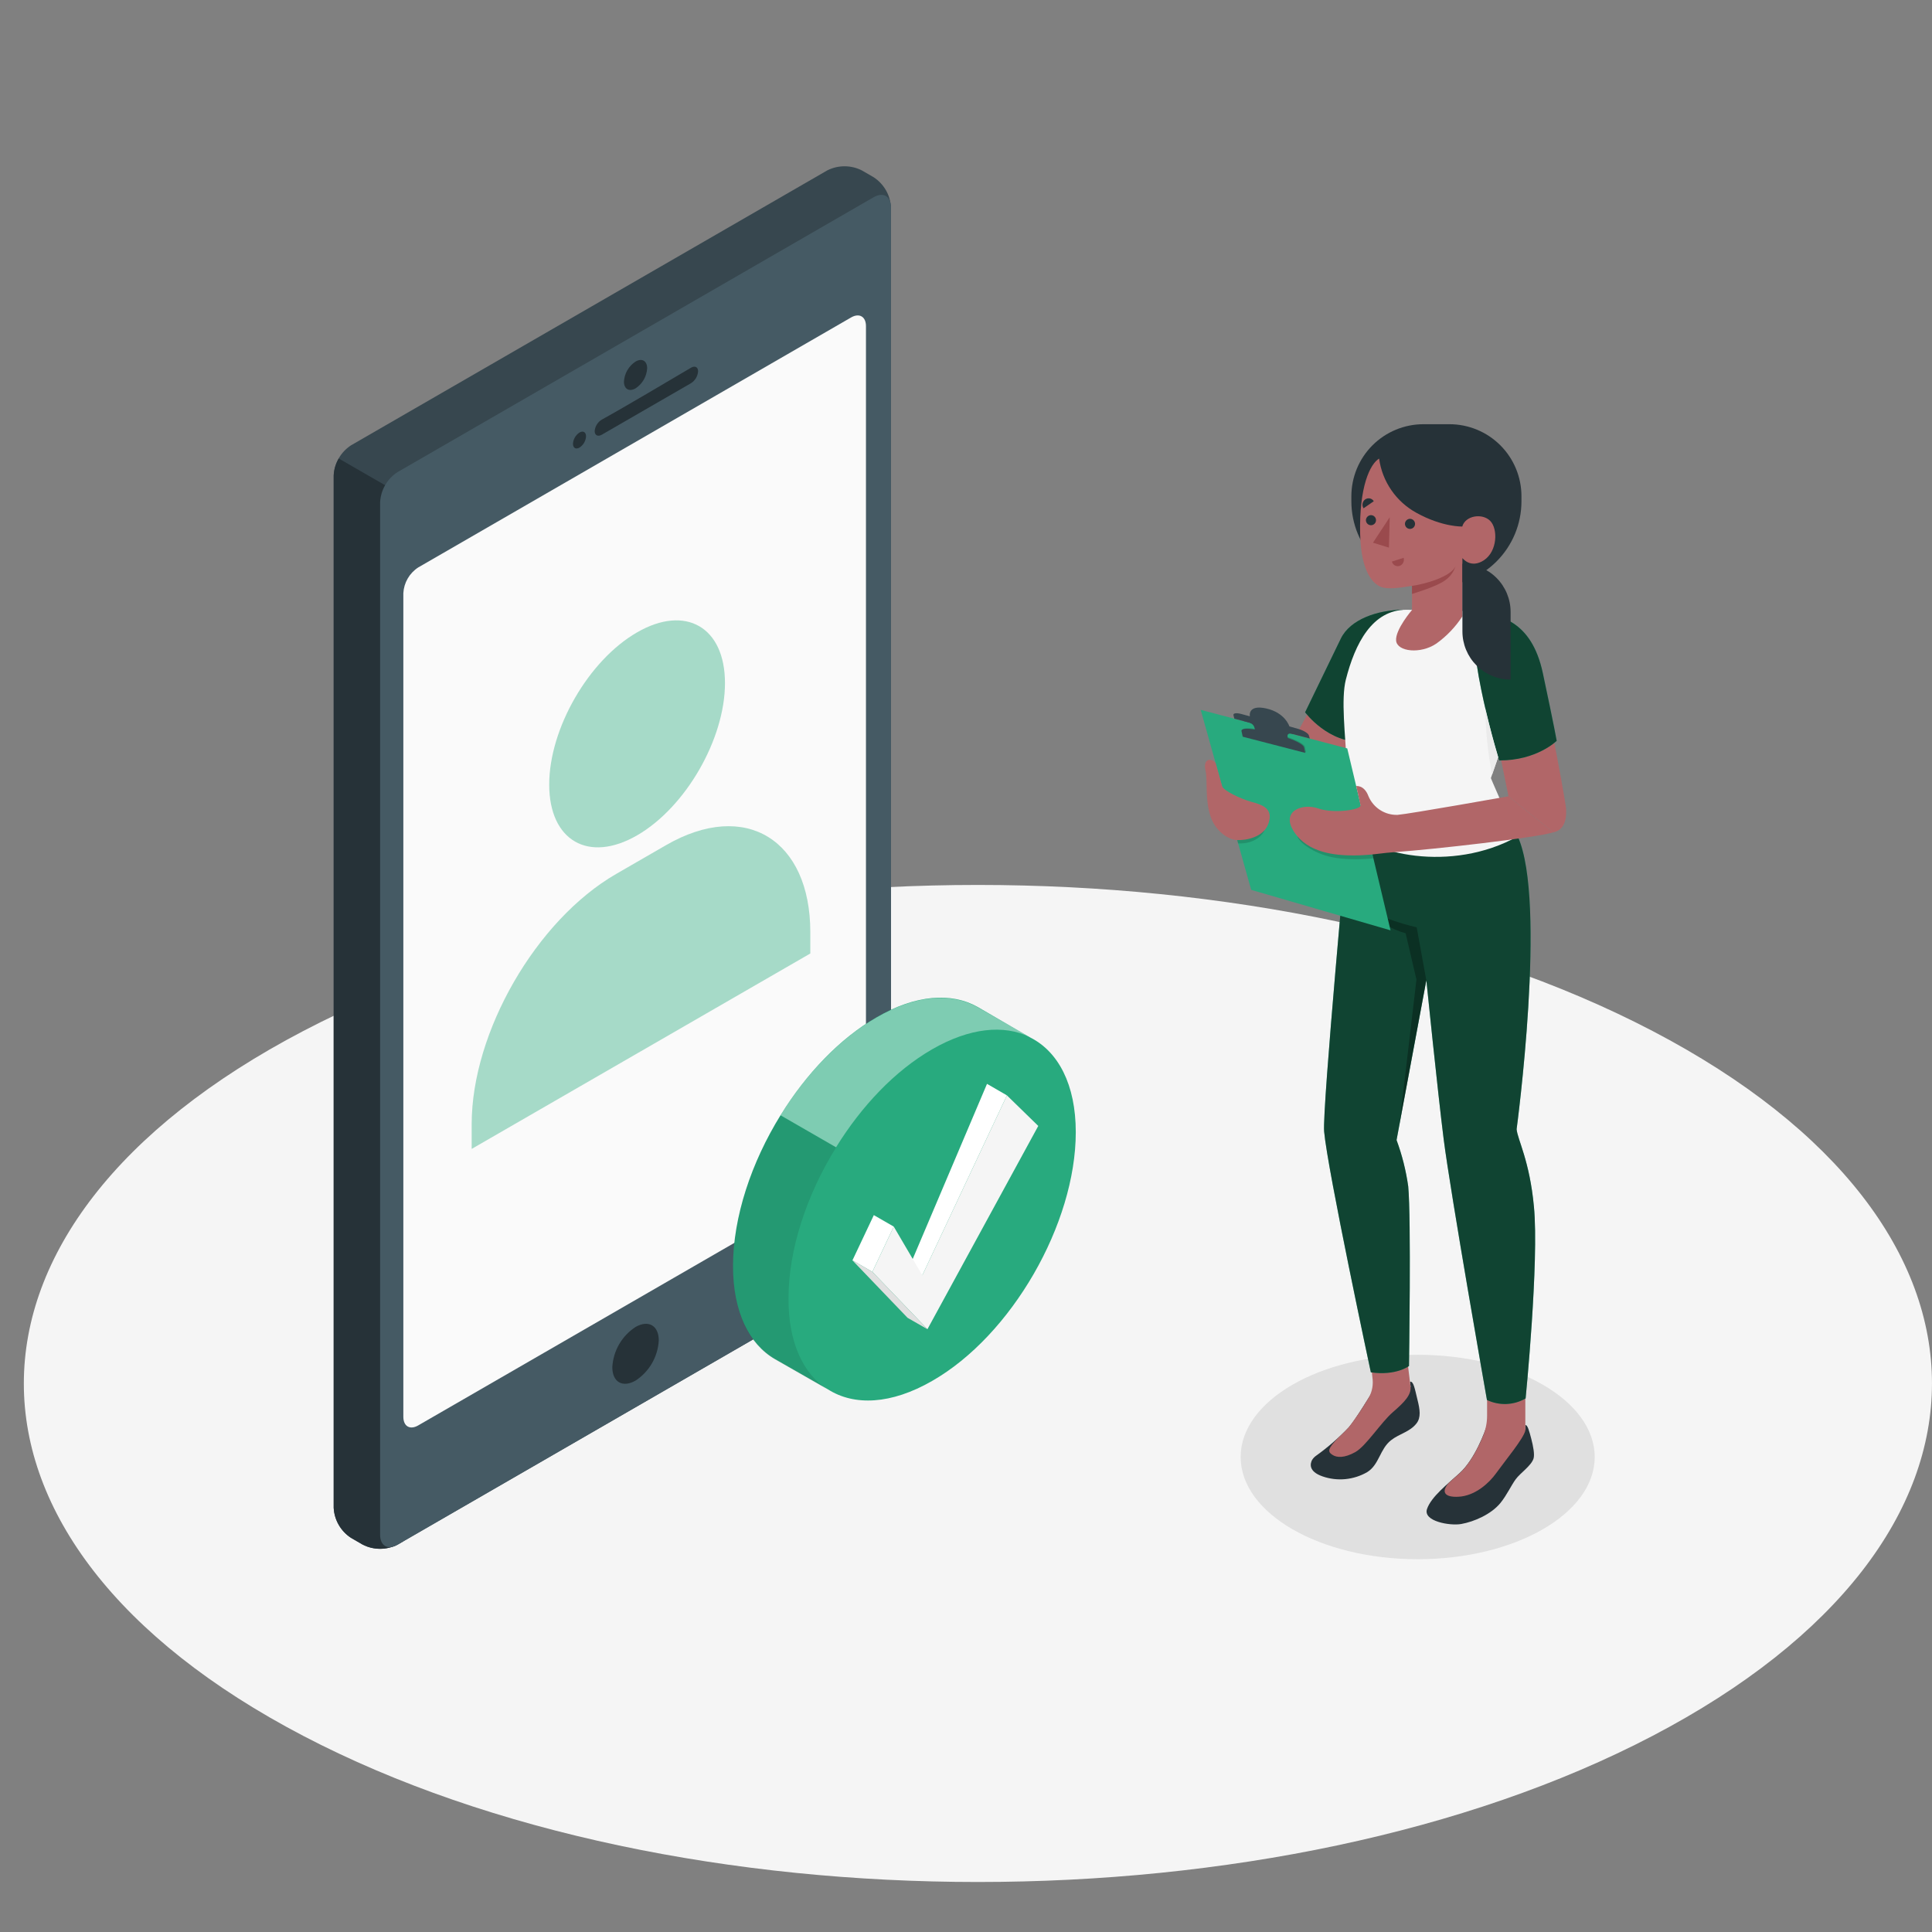<svg width="384" height="384" viewBox="0 0 384 384" fill="none" xmlns="http://www.w3.org/2000/svg">
<rect x="0" y="0" width="384" height="384" fill="#808080" stroke="none"/>
<path d="M60.281 345.02C134.333 383.742 254.403 383.742 328.456 345.02C402.508 306.299 402.508 243.605 328.456 204.918C254.403 166.231 134.333 166.197 60.281 204.918C-13.772 243.639 -13.78 306.342 60.281 345.02Z" fill="#F5F5F5"/>
<path d="M281.775 309.905C301.207 309.905 316.959 300.809 316.959 289.589C316.959 278.369 301.207 269.273 281.775 269.273C262.343 269.273 246.59 278.369 246.59 289.589C246.59 300.809 262.343 309.905 281.775 309.905Z" fill="#E0E0E0"/>
<path d="M72.107 307.013L69.766 305.662C68.764 305.009 67.93 304.128 67.332 303.092C66.734 302.056 66.389 300.894 66.324 299.699V94.485C66.388 93.289 66.733 92.125 67.331 91.087C67.929 90.05 68.763 89.168 69.766 88.513L164.418 33.873C165.485 33.331 166.664 33.049 167.86 33.049C169.056 33.049 170.236 33.331 171.302 33.873L173.642 35.224C174.644 35.878 175.478 36.758 176.076 37.794C176.674 38.83 177.019 39.993 177.084 41.187V246.41C177.019 247.604 176.674 248.767 176.076 249.803C175.478 250.839 174.644 251.719 173.642 252.373L78.99 307.013C77.924 307.555 76.745 307.837 75.549 307.837C74.352 307.837 73.173 307.555 72.107 307.013Z" fill="#37474F"/>
<path d="M80.169 98.537L67.331 91.129C66.713 92.158 66.367 93.328 66.324 94.528V299.699C66.389 300.893 66.734 302.056 67.332 303.092C67.93 304.128 68.764 305.009 69.766 305.662L72.107 307.013C73.173 307.555 74.352 307.837 75.549 307.837C76.745 307.837 77.924 307.555 78.99 307.013L80.161 306.342L80.169 98.537Z" fill="#263238"/>
<path d="M75.551 99.811V305.051C75.551 307.254 77.091 308.141 78.993 307.039L173.645 252.399C174.646 251.745 175.48 250.865 176.078 249.829C176.676 248.793 177.022 247.63 177.087 246.436V41.187C177.087 38.993 175.546 38.107 173.645 39.2L78.993 93.848C77.99 94.501 77.155 95.381 76.557 96.417C75.958 97.454 75.614 98.617 75.551 99.811Z" fill="#455A64"/>
<path d="M83.119 112.787L169.167 63.094C170.793 62.157 172.118 62.922 172.118 64.816V228.52C172.063 229.544 171.766 230.541 171.254 231.429C170.741 232.317 170.026 233.072 169.167 233.632L83.119 283.315C81.484 284.262 80.168 283.496 80.168 281.594V117.898C80.221 116.874 80.517 115.876 81.03 114.988C81.543 114.1 82.259 113.345 83.119 112.787Z" fill="#FAFAFA"/>
<g opacity="0.4">
<path d="M126.628 125.685C136.274 120.118 144.095 124.635 144.095 135.77C144.095 146.904 136.274 160.465 126.628 166.033C116.982 171.6 109.16 167.091 109.16 155.948C109.16 144.805 116.982 131.235 126.628 125.685Z" fill="#28AA7E"/>
<path d="M161.056 185.273C161.056 166.97 148.209 158.839 132.359 167.994L122.447 173.716C106.597 182.863 93.75 205.124 93.75 223.426V228.356L161.056 189.515V185.273Z" fill="#28AA7E"/>
</g>
<path d="M126.322 71.863C127.595 71.123 128.628 71.725 128.628 73.197C128.585 73.997 128.354 74.776 127.953 75.469C127.552 76.163 126.993 76.753 126.322 77.189C125.048 77.929 124.016 77.327 124.016 75.856C124.058 75.055 124.289 74.277 124.69 73.583C125.091 72.889 125.65 72.3 126.322 71.863Z" fill="#263238"/>
<path d="M119.658 83.376C124.348 80.794 132.711 75.812 137.332 73.093C138.115 72.629 138.752 72.947 138.752 73.799C138.718 74.279 138.571 74.745 138.323 75.158C138.074 75.57 137.732 75.918 137.324 76.174L119.624 86.396C118.832 86.852 118.195 86.534 118.195 85.673C118.235 85.201 118.389 84.745 118.644 84.345C118.899 83.945 119.247 83.612 119.658 83.376Z" fill="#263238"/>
<path d="M115.182 85.966C115.896 85.553 116.481 85.889 116.481 86.715C116.456 87.165 116.325 87.603 116.1 87.993C115.874 88.383 115.56 88.715 115.182 88.961C114.468 89.374 113.883 89.038 113.883 88.212C113.908 87.762 114.039 87.324 114.265 86.934C114.49 86.544 114.805 86.213 115.182 85.966Z" fill="#263238"/>
<path d="M126.315 263.748C128.897 262.277 130.936 263.473 130.936 266.416C130.85 268.018 130.386 269.577 129.583 270.966C128.78 272.355 127.661 273.535 126.315 274.41C123.734 275.881 121.703 274.685 121.703 271.742C121.79 270.141 122.253 268.583 123.054 267.194C123.855 265.805 124.973 264.625 126.315 263.748Z" fill="#263238"/>
<path d="M204.793 206.218L194.415 200.195L194.303 200.135C189.141 197.226 182.068 197.648 174.229 202.182C166.897 206.407 160.203 213.455 155.161 221.621C149.335 231.017 145.695 241.902 145.695 251.651C145.695 260.746 148.879 267.14 154.025 270.125L164.565 276.149C169.771 279.47 177.111 279.169 185.268 274.471C201.024 265.47 213.819 243.279 213.819 225.028C213.819 215.563 210.343 209.032 204.793 206.218Z" fill="#28AA7E"/>
<path opacity="0.1" d="M164.346 276.097L154.021 270.194C148.858 267.208 145.691 260.815 145.691 251.72C145.691 241.962 149.357 231.069 155.157 221.689L166.188 228.048C160.354 237.453 156.723 248.312 156.723 258.053C156.68 266.735 159.597 272.956 164.346 276.097Z" fill="black"/>
<path opacity="0.4" d="M204.618 206.098C199.524 203.628 192.735 204.256 185.283 208.55C177.831 212.844 171.223 219.865 166.172 228.031L155.141 221.672C160.183 213.506 166.877 206.459 174.209 202.234C182.039 197.708 189.121 197.278 194.284 200.186L194.395 200.246L204.618 206.098Z" fill="white"/>
<path d="M200.135 217.714L196.177 215.425L180.68 251.952L183.321 253.475L200.135 217.714Z" fill="white"/>
<path d="M177.639 243.795L173.68 241.515L169.43 250.507L173.388 252.787L177.639 243.795Z" fill="white"/>
<path d="M184.336 264.188L173.391 252.787L177.641 243.795L183.32 253.476L200.134 217.714L206.364 223.789L184.336 264.188Z" fill="#F5F5F5"/>
<path d="M169.43 250.506L173.388 252.787L184.333 264.188L180.384 261.925L169.43 250.506Z" fill="#E0E0E0"/>
<path d="M285.502 116.54C289.984 116.54 294.283 114.759 297.452 111.59C300.621 108.421 302.402 104.122 302.402 99.64V98.642C302.403 96.761 302.033 94.898 301.314 93.16C300.595 91.422 299.541 89.842 298.211 88.512C296.881 87.181 295.303 86.126 293.565 85.406C291.827 84.686 289.964 84.315 288.083 84.315H282.921C279.121 84.315 275.477 85.825 272.79 88.511C270.103 91.198 268.594 94.842 268.594 98.642V99.64C268.594 101.86 269.031 104.059 269.881 106.109C270.731 108.16 271.976 110.024 273.547 111.593C275.117 113.163 276.981 114.407 279.032 115.256C281.084 116.105 283.282 116.541 285.502 116.54Z" fill="#263238"/>
<path d="M268.07 283.704C266.099 285.772 263.938 287.65 261.616 289.314C261.262 289.551 260.968 289.866 260.756 290.235C260.454 290.872 259.981 292.438 262.864 293.444C264.321 293.95 265.871 294.134 267.406 293.986C268.942 293.837 270.427 293.359 271.761 292.584C274.136 291.104 274.239 288.023 276.476 286.26C278.129 284.96 280.194 284.625 281.536 282.921C282.465 281.733 282.224 280.159 281.734 278.205C281.209 276.072 280.96 274.462 280.254 274.626L280.374 275.607C279.514 277.009 274.928 277.422 272.897 276.467C272.862 276.45 269.352 282.301 268.07 283.704Z" fill="#263238"/>
<path d="M266.061 285.691C266.75 285.063 267.421 284.409 268.066 283.704C269.417 281.95 270.661 280.117 271.792 278.214C272.571 277.061 272.938 275.678 272.833 274.29C272.67 272.81 272.265 269.033 272.265 269.033L279.493 268.516L280.354 275.607C280.526 277.216 279.201 278.644 276.843 280.675C274.485 282.706 271.508 287.43 269.374 288.617C267.24 289.804 265.726 289.761 264.814 289.15C263.901 288.54 263.772 288.04 266.061 285.691Z" fill="#B16668"/>
<path d="M295.556 284.349V283.256C295.135 284.538 293.147 290.02 290.127 292.773C287.734 294.959 284.465 297.48 283.63 299.924C282.795 302.367 288.182 303.305 290.419 302.909C293.001 302.453 296.391 300.973 298.224 298.728C299.506 297.144 300.332 295.286 301.253 294.021C302.173 292.756 304.29 291.388 304.789 289.942C305.064 289.15 304.737 287.421 304.35 285.958C303.963 284.495 303.619 283.136 303.163 283.256V284.117C302.079 284.966 300.737 285.419 299.359 285.399C298.249 285.416 295.548 285.192 295.556 284.349Z" fill="#263238"/>
<path d="M287.964 294.726C288.704 294.063 289.453 293.418 290.133 292.799C292.241 290.88 293.85 287.636 294.771 285.399C295.297 284.13 295.569 282.771 295.571 281.397V277.095H303.169V284.151V284.34C302.808 285.923 299.314 290.123 297.335 292.859C296.01 294.692 293.489 297.032 290.451 297.437C287.569 297.764 286.106 296.86 287.964 294.726Z" fill="#B16668"/>
<path d="M301.653 166.241C307.548 179.105 301.438 224.434 301.438 224.434C301.619 226.525 304.02 230.638 304.88 239.828C305.93 250.687 303.228 277.947 303.228 277.947C302.07 278.622 300.764 279.002 299.425 279.056C298.085 279.11 296.753 278.836 295.544 278.257C295.544 278.257 288.307 237.187 286.939 226.396C285.752 216.974 283.497 194.826 283.497 194.826L277.577 226.594C278.673 229.567 279.449 232.647 279.892 235.784C280.503 242.143 280.047 271.511 280.047 271.511C280.047 271.511 277.466 273.49 272.466 272.759C272.466 272.759 263.861 232.54 263.182 224.899C262.786 220.339 267.983 164.356 267.983 164.356L301.653 166.241Z" fill="#28AA7E"/>
<path opacity="0.6" d="M301.653 166.241C307.548 179.105 301.438 224.434 301.438 224.434C301.619 226.525 304.02 230.638 304.88 239.828C305.93 250.687 303.228 277.947 303.228 277.947C302.07 278.622 300.764 279.002 299.425 279.056C298.085 279.11 296.753 278.836 295.544 278.257C295.544 278.257 288.307 237.187 286.939 226.396C285.752 216.974 283.497 194.826 283.497 194.826L277.577 226.594C278.673 229.567 279.449 232.647 279.892 235.784C280.503 242.143 280.047 271.511 280.047 271.511C280.047 271.511 277.466 273.49 272.466 272.759C272.466 272.759 263.861 232.54 263.182 224.899C262.786 220.339 267.983 164.356 267.983 164.356L301.653 166.241Z" fill="black"/>
<path opacity="0.3" d="M283.485 194.825L281.575 184.302C281.575 184.302 273.478 182.624 269.812 179.139C269.812 179.139 273.659 183.932 279.381 185.498L281.532 194.696L278.15 223.436L283.485 194.825Z" fill="black"/>
<path d="M311.258 160.648C311.197 159.787 309.614 150.796 308.53 145.753L297.938 148.997L299.822 158.273L308.736 165.432C311.542 164.881 311.318 161.491 311.258 160.648Z" fill="#B16668"/>
<path d="M260.02 141.648L255.012 150.829L262.808 157.507L269.941 146.191L260.02 141.648Z" fill="#B16668"/>
<path d="M278.811 121.195C273.846 121.247 268.373 123.045 266.489 126.943C264.604 130.841 259.398 141.571 259.398 141.571C259.398 141.571 264.036 147.87 270.998 147.414L278.811 121.195Z" fill="#28AA7E"/>
<path opacity="0.6" d="M278.811 121.195C273.846 121.247 268.373 123.045 266.489 126.943C264.604 130.841 259.398 141.571 259.398 141.571C259.398 141.571 264.036 147.87 270.998 147.414L278.811 121.195Z" fill="black"/>
<path d="M289.087 121.367L293.226 121.539C297.718 122.615 299.344 125.704 301.228 129.688C302.61 132.764 302.74 136.258 301.59 139.428L296.324 154.659C296.324 154.659 298.785 160.613 301.65 166.241C288.442 173.615 271.947 169.734 267.971 164.356C267.808 163.212 268.031 158.075 267.713 152.224C267.377 145.977 266.517 138.929 267.498 135.074C269.322 127.915 272.73 121.195 279.545 121.195L289.087 121.367Z" fill="#F5F5F5"/>
<path d="M293.247 121.539C297.747 122.176 304.373 123.08 306.653 133.792C308.968 144.652 309.407 147.242 309.407 147.242C309.407 147.242 305.466 151.174 297.988 151.14C297.971 151.14 291.38 129.817 293.247 121.539Z" fill="#28AA7E"/>
<path opacity="0.6" d="M293.247 121.539C297.747 122.176 304.373 123.08 306.653 133.792C308.968 144.652 309.407 147.242 309.407 147.242C309.407 147.242 305.466 151.174 297.988 151.14C297.971 151.14 291.38 129.817 293.247 121.539Z" fill="black"/>
<path d="M297.773 150.477C296.912 147.629 296.052 144.376 295.234 140.883C295.27 145.274 295.716 149.653 296.568 153.962L297.773 150.477Z" fill="#EBEBEB"/>
<path d="M274.108 91.147C272.327 92.206 270.124 96.697 270.339 106.111C270.52 114.087 273.11 116.058 274.409 116.626C275.708 117.194 278.212 116.85 280.647 116.445V121.238C280.647 121.238 277.283 125.145 277.489 127.339C277.696 129.533 282.351 130.058 285.5 127.907C287.539 126.438 289.29 124.607 290.663 122.503V110.921C290.663 110.921 292.307 113.115 294.966 111.334C297.624 109.553 297.753 105.13 296.196 103.538C294.639 101.946 291.257 102.454 290.637 104.648C290.637 104.648 286.748 104.794 281.577 101.955C279.571 100.865 277.85 99.319 276.553 97.442C275.256 95.564 274.418 93.408 274.108 91.147Z" fill="#B16668"/>
<path d="M279.242 104.107C279.239 104.304 279.294 104.498 279.401 104.665C279.507 104.831 279.66 104.963 279.841 105.043C280.021 105.123 280.222 105.148 280.416 105.115C280.611 105.082 280.792 104.993 280.936 104.858C281.081 104.723 281.182 104.548 281.228 104.356C281.274 104.164 281.262 103.963 281.195 103.777C281.127 103.591 281.006 103.43 280.847 103.313C280.688 103.195 280.498 103.127 280.301 103.117C280.166 103.112 280.032 103.134 279.906 103.182C279.78 103.229 279.665 103.301 279.566 103.392C279.468 103.484 279.389 103.595 279.333 103.717C279.278 103.84 279.247 103.972 279.242 104.107Z" fill="#263238"/>
<path d="M278.98 110.87L276.648 111.618C276.688 111.776 276.759 111.924 276.858 112.054C276.956 112.184 277.08 112.292 277.222 112.372C277.363 112.453 277.52 112.504 277.681 112.522C277.843 112.54 278.007 112.525 278.163 112.479C278.482 112.371 278.747 112.142 278.9 111.841C279.052 111.54 279.081 111.191 278.98 110.87Z" fill="#9A4A4D"/>
<path d="M271.018 101.026L273.049 99.623C272.964 99.481 272.851 99.358 272.716 99.262C272.582 99.166 272.428 99.1 272.266 99.066C272.104 99.033 271.937 99.034 271.775 99.069C271.614 99.105 271.461 99.173 271.328 99.27C271.062 99.468 270.882 99.76 270.824 100.087C270.767 100.413 270.836 100.749 271.018 101.026Z" fill="#263238"/>
<path d="M271.484 103.383C271.483 103.58 271.54 103.773 271.647 103.939C271.754 104.104 271.908 104.234 272.089 104.313C272.27 104.392 272.47 104.416 272.664 104.382C272.858 104.348 273.038 104.258 273.182 104.123C273.325 103.987 273.426 103.813 273.471 103.621C273.516 103.429 273.504 103.228 273.436 103.043C273.368 102.858 273.247 102.696 273.088 102.58C272.929 102.463 272.74 102.395 272.543 102.385C272.271 102.38 272.008 102.482 271.81 102.668C271.613 102.855 271.496 103.111 271.484 103.383Z" fill="#263238"/>
<path d="M276.217 102.806L276.062 108.847L272.887 107.866L276.217 102.806Z" fill="#9A4A4D"/>
<path d="M280.645 116.446C283.226 116.11 288.483 114.596 289.309 112.505C288.98 113.562 288.335 114.493 287.459 115.172C285.885 116.523 280.645 118.046 280.645 118.046V116.446Z" fill="#9A4A4D"/>
<path d="M238.648 141.09L267.775 148.756L276.38 184.913L248.682 176.868L238.648 141.09Z" fill="#28AA7E"/>
<path opacity="0.15" d="M251.342 165.01C251.076 165.75 249.475 167.798 246.085 167.634L245.672 166.137L251.342 165.01Z" fill="black"/>
<path opacity="0.15" d="M257.863 166.138C257.992 167.101 259.971 168.891 263.319 170.001C267.131 171.275 272.973 170.604 272.973 170.604L272.448 168.805L257.863 166.138Z" fill="black"/>
<path opacity="0.15" d="M247.178 146.321C247.178 146.321 247.075 145.821 246.937 145.211C246.8 144.6 248.521 144.565 250.758 145.15L255.06 146.26C257.298 146.845 259.225 147.818 259.363 148.429L259.604 149.539L247.178 146.321Z" fill="black"/>
<path d="M245.16 142.131C245.074 141.743 245.762 141.649 246.7 141.907L248.421 142.372C248.421 142.372 247.913 139.971 251.682 140.814C255.451 141.657 256.277 144.376 256.277 144.376L258.093 144.893C259.099 145.177 260.003 145.753 260.123 146.106L260.338 146.794L245.332 142.845C245.332 142.845 245.237 142.509 245.16 142.131Z" fill="#37474F"/>
<path d="M247.225 143.326C248.602 143.662 249.169 143.843 249.376 144.789C249.608 145.873 249.703 146.665 249.703 146.665L256.346 148.386C256.346 148.386 256.027 147.018 255.924 146.484C255.821 145.951 256.045 145.624 257.103 145.908L257.189 145.486L246.777 142.87L247.225 143.326Z" fill="#37474F"/>
<path d="M246.999 146.424C246.999 146.424 246.895 145.925 246.758 145.314C246.62 144.703 248.341 144.677 250.578 145.254L254.881 146.373C257.118 146.949 259.045 147.921 259.183 148.532L259.424 149.642L246.999 146.424Z" fill="#37474F"/>
<path d="M308.729 165.432L299.806 158.273C299.806 158.273 280.084 161.783 277.761 161.964C276.535 161.997 275.328 161.659 274.298 160.994C273.267 160.33 272.462 159.369 271.987 158.238C271.127 155.958 269.552 156.242 269.552 156.242C269.552 156.242 270.232 159.125 270.413 160.045C270.593 160.966 265.078 161.766 261.997 160.682C258.917 159.598 254.451 161.155 257.213 165.346C259.975 169.536 265.353 170.027 269.079 170.027C270.641 170.015 272.201 169.912 273.751 169.717C274.956 169.562 276.16 169.442 277.374 169.356C285.058 168.805 305.287 166.516 308.729 165.432Z" fill="#B16668"/>
<path d="M241.613 151.655L242.904 156.268C243.154 157.128 246.535 158.763 248.678 159.357C250.82 159.95 253.161 160.639 252.12 163.659C251.19 166.421 247.662 167.049 245.873 166.972C244.083 166.894 241.622 165.182 240.658 162.42C239.419 158.892 240.082 155.123 239.591 153.067C239.101 151.01 240.538 150.425 241.613 151.655Z" fill="#B16668"/>
<path d="M300.254 135.074C298.995 135.075 297.749 134.829 296.586 134.348C295.423 133.867 294.366 133.162 293.476 132.272C292.586 131.383 291.88 130.327 291.398 129.164C290.916 128.002 290.668 126.756 290.668 125.497V112.048C293.207 112.05 295.642 113.06 297.437 114.856C299.233 116.651 300.243 119.086 300.245 121.625L300.254 135.074Z" fill="#263238"/>
</svg>
